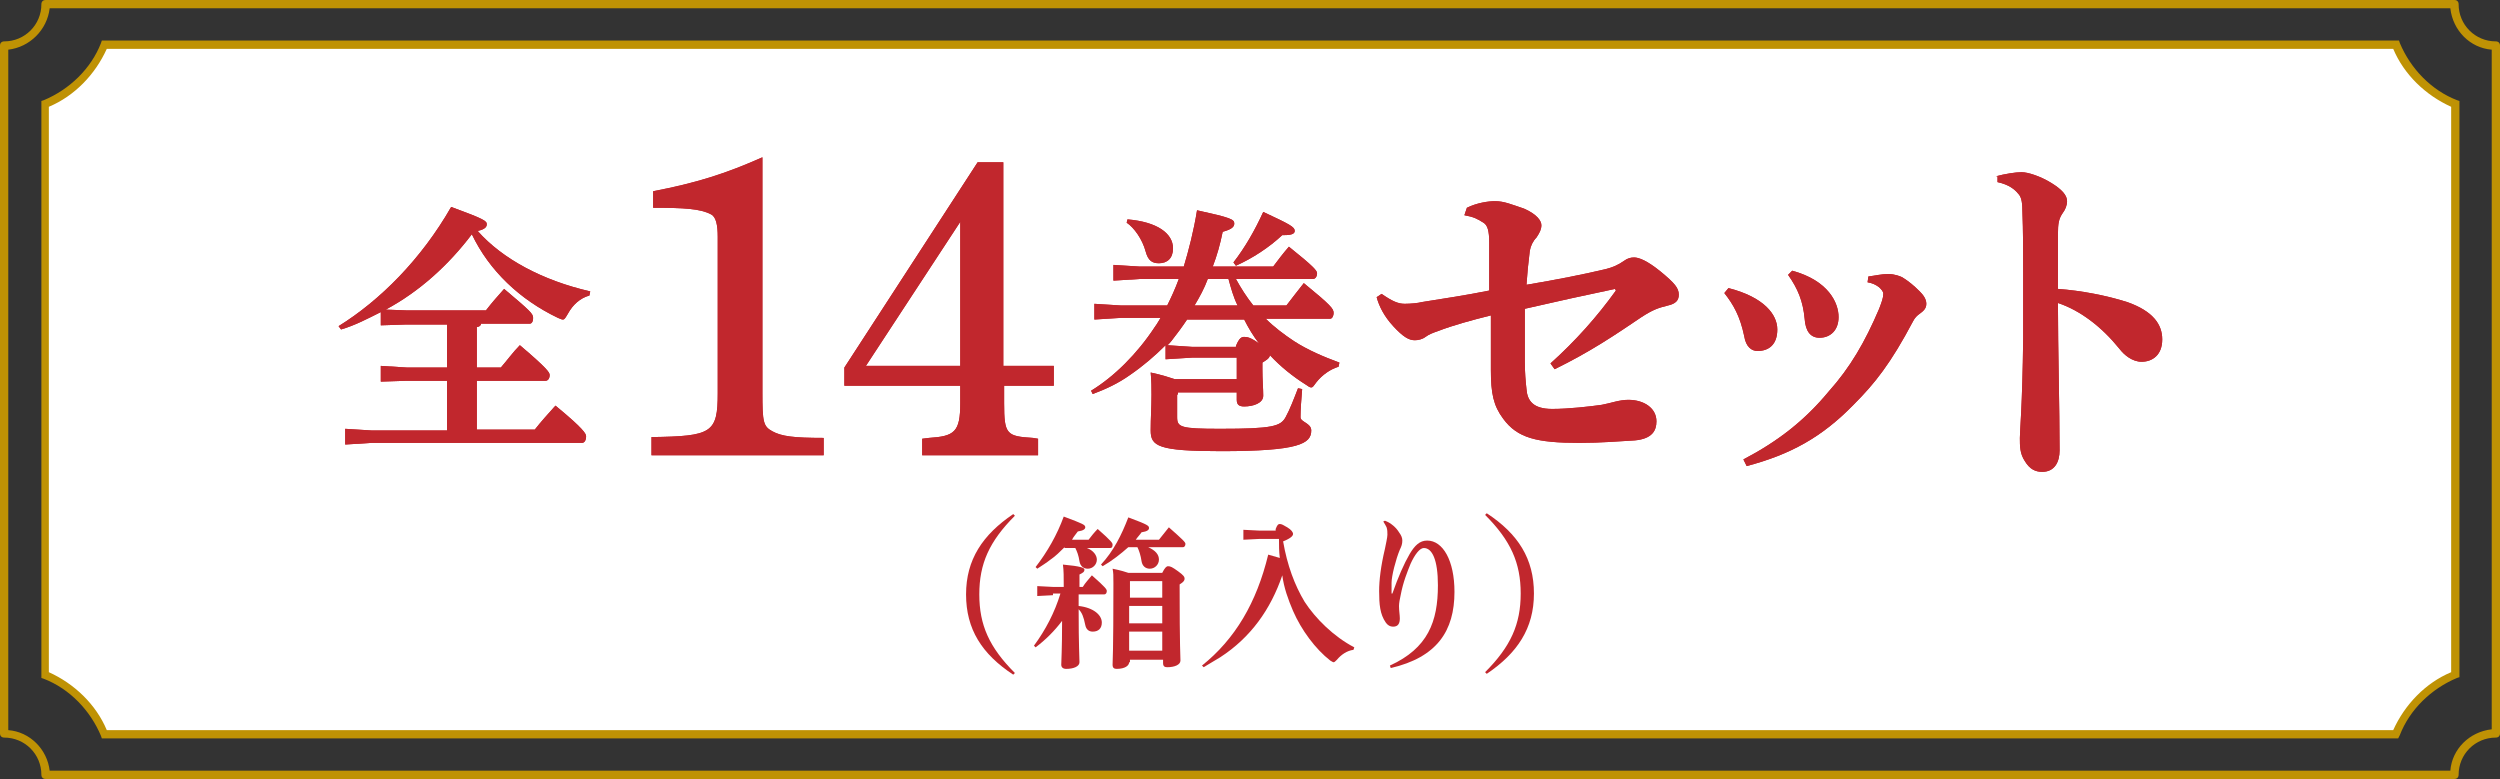 <?xml version="1.0" encoding="utf-8"?>
<!-- Generator: Adobe Illustrator 25.2.1, SVG Export Plug-In . SVG Version: 6.00 Build 0)  -->
<svg version="1.1" id="レイヤー_1" xmlns="http://www.w3.org/2000/svg" xmlns:xlink="http://www.w3.org/1999/xlink" x="0px"
	 y="0px" width="302px" height="94.1px" viewBox="0 0 302 94.1" style="enable-background:new 0 0 302 94.1;" xml:space="preserve">
<rect x="0" y="0" width="302" height="94.1" fill="#333333" stroke="none"/>
<style type="text/css">
	.st0{fill:#BF9204;}
	.st1{fill:#FFFFFF;}
	.st2{fill:#C1272D;}
</style>
<path class="st0" d="M296.5,94.1H5.5c-0.3,0-0.5-0.2-0.5-0.5c0-2.5-2-4.5-4.5-4.5c-0.3,0-0.5-0.2-0.5-0.5V5.5C0,5.2,0.2,5,0.5,5
	C3,5,5,3,5,0.5C5,0.2,5.2,0,5.5,0h291c0.3,0,0.5,0.2,0.5,0.5c0,2.5,2,4.5,4.5,4.5c0.3,0,0.5,0.2,0.5,0.5v83.1c0,0.3-0.2,0.5-0.5,0.5
	c-2.5,0-4.5,2-4.5,4.5C297,93.9,296.8,94.1,296.5,94.1z M6,93.1h290c0.2-2.6,2.3-4.7,5-5V6c-2.6-0.2-4.7-2.3-5-5H6
	C5.7,3.6,3.6,5.7,1,6v82.2C3.6,88.4,5.7,90.5,6,93.1z"/>
<g>
	<path class="st1" d="M12.6,88.7c-1.3-3.3-3.9-5.9-7.2-7.2v-69c3.3-1.3,5.9-3.9,7.2-7.2h276.8c1.3,3.3,3.9,5.9,7.2,7.2v69
		c-3.3,1.3-5.9,3.9-7.2,7.2H12.6z"/>
	<path class="st0" d="M289.7,89.2H12.3l-0.1-0.3c-1.3-3.1-3.8-5.7-6.9-6.9l-0.3-0.1V12.2l0.3-0.1c3.1-1.3,5.7-3.8,6.9-6.9l0.1-0.3
		h277.5l0.1,0.3c1.3,3.1,3.8,5.7,6.9,6.9l0.3,0.1v69.6l-0.3,0.1c-3.1,1.3-5.7,3.8-6.9,6.9L289.7,89.2z M12.9,88.2h276.2
		c1.4-3.1,3.9-5.7,7-7V12.9c-3.1-1.4-5.7-3.9-7-7H12.9c-1.4,3.1-3.9,5.7-7,7v68.3C9,82.6,11.6,85.1,12.9,88.2z"/>
</g>
<g>
	<g>
		<path class="st2" d="M58.1,39.2c-0.1,0.2-0.3,0.3-0.5,0.3v4.9h2.9c0.7-0.8,1.5-1.9,2.3-2.7c3.3,2.8,3.6,3.3,3.6,3.6
			c0,0.4-0.2,0.7-0.5,0.7h-8.3v5.9h7c0.7-0.9,1.6-1.9,2.5-2.9c3.4,2.8,3.7,3.4,3.7,3.7c0,0.5-0.2,0.8-0.5,0.8H44.9l-3.2,0.2v-1.9
			l3.2,0.2H54V46h-4.9L46,46.1v-1.9l3.2,0.2H54v-5.2h-4.9L46,39.3v-1.6c-1.6,0.8-3.1,1.6-4.8,2.1l-0.3-0.4c5-3.1,10-8.1,13.6-14.4
			c4.1,1.5,4.3,1.7,4.3,2.1c0,0.3-0.2,0.6-1.1,0.8c3,3.4,7.9,6,13.6,7.3l-0.1,0.5c-1.1,0.3-2,1.1-2.6,2.2c-0.3,0.5-0.4,0.7-0.6,0.7
			c-0.2,0-0.3-0.1-0.6-0.2c-4.6-2.2-8.3-5.7-10.4-10.1c-2.8,3.7-6.3,6.9-10.4,9.1l2.6,0.1h9.5c0.7-0.9,1.3-1.6,2.2-2.6
			c3.2,2.7,3.5,3,3.5,3.5c0,0.5-0.2,0.7-0.4,0.7H58.1z"/>
		<path class="st2" d="M92.1,47.4c0,3.6,0.1,4.1,1.2,4.7c1.1,0.6,2.5,0.8,6.2,0.8V55H78.7v-2.2c7.3-0.1,8-0.5,8-5.3V28.6
			c0-1.4-0.2-2.4-0.8-2.7c-1.3-0.7-3.3-0.8-7-0.8v-2c5.2-1,8.7-2.1,13.2-4.1V47.4z"/>
		<path class="st2" d="M121.3,44.2h6v2.4h-6v2.1c0,3.8,0.3,4,3.5,4.2l0.6,0.1V55h-14V53l0.8-0.1c3.1-0.2,3.8-0.7,3.8-4.2v-2.1H102
			v-2.2l16.1-24.8h3.1V44.2z M104.6,44.2h11.4V26.8L104.6,44.2z"/>
		<path class="st2" d="M142.3,47.6l-0.1,0.1v2.7c0,1.2,0.4,1.4,5.2,1.4c6.3,0,7.3-0.3,7.9-1.4c0.5-0.9,1-2.2,1.5-3.5l0.5,0.1
			c-0.1,1.2-0.2,2.5-0.2,3.4c0,0.6,1.3,0.7,1.3,1.6c0,1.6-1.5,2.5-10.9,2.5c-7.6,0-8.5-0.6-8.5-2.5c0-1.6,0.1-2.7,0.1-4.3
			c0-0.8,0-1.7-0.1-2.7c1.4,0.3,2.3,0.6,2.9,0.8h7.5v-2.6H144l-3.2,0.2v-1.7c-1.3,1.3-2.7,2.5-4.3,3.6c-1.4,1-2.9,1.7-4.5,2.3
			l-0.2-0.4c2.8-1.7,5.6-4.5,7.7-7.7c0.3-0.4,0.5-0.8,0.7-1.1h-4.8l-3.2,0.2v-1.9l3.2,0.2h5.6c0.5-1,1-2.1,1.4-3.2h-4.7l-3.2,0.2
			v-1.9l3.2,0.2h5.3c0.6-2,1.2-4.3,1.6-6.8c4.1,0.9,4.5,1.1,4.5,1.6c0,0.4-0.3,0.7-1.4,1c-0.3,1.5-0.7,2.9-1.2,4.2h7.3
			c0.6-0.8,1.2-1.6,1.9-2.4c3,2.4,3.4,2.9,3.4,3.2c0,0.4-0.2,0.7-0.5,0.7h-9.3c0.6,1.1,1.3,2.2,2.1,3.2h4c0.7-0.9,1.3-1.7,2.1-2.7
			c3.3,2.7,3.6,3.1,3.6,3.6c0,0.4-0.2,0.7-0.4,0.7h-7.8c1,1,2.2,1.9,3.4,2.7c1.7,1.1,3.6,1.9,5.5,2.6l-0.1,0.5c-1,0.3-2,1-2.7,1.9
			c-0.3,0.4-0.4,0.6-0.6,0.6c-0.2,0-0.3-0.1-0.6-0.3c-1.6-1-3.1-2.2-4.4-3.6c0,0.4-0.6,0.7-0.9,0.9v0.8c0,1.3,0.1,2.3,0.1,3.2
			s-1.2,1.3-2.3,1.3c-0.6,0-0.9-0.2-0.9-0.8v-0.9H142.3z M136.2,26.5c3.6,0.3,5.5,1.7,5.5,3.5c0,1.2-0.7,1.8-1.7,1.8
			c-0.8,0-1.3-0.3-1.6-1.4c-0.4-1.5-1.4-2.9-2.3-3.5L136.2,26.5z M149.3,41.8c0.4-1,0.7-1.1,1-1.1s0.7,0,1.8,0.8
			c-0.7-0.9-1.3-1.9-1.8-2.9h-6.9c-0.6,0.9-1.2,1.7-1.9,2.6c-0.2,0.2-0.3,0.4-0.5,0.5l3,0.2H149.3z M145.9,33.7
			c-0.4,1.1-1,2.2-1.6,3.2h5.2c-0.5-1-0.8-2.1-1.1-3.2H145.9z M149,31.7c1.4-1.8,2.6-3.9,3.6-6.1c3.2,1.5,3.8,1.8,3.8,2.3
			c0,0.3-0.3,0.5-1.2,0.5h-0.3c-1.6,1.5-3.6,2.8-5.6,3.7L149,31.7z"/>
		<path class="st2" d="M177.2,25.1c1.2-0.6,2.6-0.8,3.4-0.8c1.1,0,2,0.4,3.5,0.9c1.6,0.7,2.1,1.5,2.1,2s-0.2,0.9-0.6,1.5
			c-0.4,0.4-0.7,1-0.8,1.6c-0.2,1.6-0.3,2.7-0.4,4.1c3.6-0.6,7.1-1.3,9.6-1.9c0.8-0.2,1.5-0.5,2.2-1c0.4-0.3,0.8-0.4,1.2-0.4
			c0.6,0,1.6,0.4,3.2,1.7c1.7,1.4,2.2,2,2.2,2.8c0,0.7-0.4,1.1-1.3,1.3c-1.2,0.3-1.8,0.5-3.2,1.4c-3.1,2.1-6.2,4.2-10.5,6.3
			l-0.5-0.7c3-2.7,5.6-5.6,7.9-8.8l-0.1-0.2c-3.8,0.8-7,1.5-10.9,2.4v6.4c0,1.3,0.1,2.4,0.2,3.3c0.1,1.4,0.8,2.4,3.1,2.4
			c2,0,4.6-0.3,6-0.5c1.1-0.2,2.1-0.6,3.2-0.6c1.9,0,3.4,1,3.4,2.6c0,1.1-0.5,2.1-2.6,2.3c-1.9,0.1-4,0.3-6.7,0.3
			c-5.2,0-7.5-0.6-9.2-2.9c-1.2-1.6-1.5-3.1-1.5-5.9c0-1.4,0-4.4,0-6.6c-2.4,0.6-4.6,1.2-6.4,1.9c-0.6,0.2-1.1,0.4-1.5,0.7
			c-0.4,0.3-0.9,0.4-1.3,0.4c-0.7,0-1.4-0.4-2.6-1.7c-1.1-1.2-1.7-2.4-2-3.5l0.6-0.4c1.3,0.9,2,1.2,2.8,1.2c0.7,0,1.7-0.1,2-0.2
			c3.1-0.5,5.2-0.8,8.2-1.4v-5.8c0-1.4-0.2-2.1-0.7-2.4c-0.8-0.5-1.2-0.7-2.3-0.9L177.2,25.1z"/>
		<path class="st2" d="M208.8,34.8c4.3,1.1,5.9,3.2,5.9,5c0,1.8-1,2.6-2.4,2.6c-0.7,0-1.4-0.5-1.6-1.8c-0.5-2.4-1.3-3.8-2.4-5.2
			L208.8,34.8z M225.7,33.4c0.8-0.1,1.6-0.3,2.4-0.3c0.8,0,1.5,0.3,1.7,0.4c0.8,0.5,1.4,1,2.1,1.7c0.4,0.4,0.8,0.9,0.8,1.5
			c0,0.6-0.4,0.9-0.8,1.2c-0.3,0.2-0.6,0.5-0.8,0.9c-2.7,5.1-4.6,7.5-7.2,10.1c-3.8,3.9-7.6,6-12.9,7.4l-0.4-0.8
			c4.2-2.2,7.4-4.7,10.3-8.2c2.6-2.9,4.4-6,6.1-10c0.3-0.8,0.5-1.3,0.5-1.8c0-0.3-0.2-0.5-0.5-0.8c-0.4-0.3-0.8-0.5-1.4-0.6
			L225.7,33.4z M216.5,32.7c4.4,1.2,5.6,3.9,5.6,5.6c0,1.6-1,2.5-2.3,2.5c-1.1,0-1.7-0.8-1.8-2.3c-0.2-2.1-0.8-3.6-2-5.3L216.5,32.7
			z"/>
		<path class="st2" d="M241.1,21.3c1.1-0.3,2.4-0.5,3.1-0.5c0.8,0,2.3,0.5,3.6,1.3c1.3,0.8,1.9,1.5,1.9,2.2c0,0.5-0.2,1-0.5,1.4
			c-0.5,0.7-0.6,1.3-0.6,2.6c0,1.6,0,3.5,0,6.6c2.8,0.2,5.9,0.8,8.4,1.6c3.1,1.1,4.2,2.7,4.2,4.5c0,1.9-1.2,2.7-2.5,2.7
			c-1.1,0-2.1-0.8-2.7-1.6c-2.1-2.6-4.7-4.6-7.4-5.5c0,5.5,0.2,12.8,0.2,17.8c0,1.4-0.6,2.6-2.1,2.6c-0.8,0-1.5-0.3-2.1-1.3
			c-0.6-0.9-0.6-1.8-0.6-2.8c0-0.9,0.3-3.7,0.4-12c0-2.9,0-5.5,0-8c0-2.5,0-4.9-0.1-7.5c0-1.2-0.2-1.7-0.5-2
			c-0.4-0.5-1.1-1.1-2.5-1.4V21.3z"/>
	</g>
	<g>
		<path class="st2" d="M58.1,39.2c-0.1,0.2-0.3,0.3-0.5,0.3v4.9h2.9c0.7-0.8,1.5-1.9,2.3-2.7c3.3,2.8,3.6,3.3,3.6,3.6
			c0,0.4-0.2,0.7-0.5,0.7h-8.3v5.9h7c0.7-0.9,1.6-1.9,2.5-2.9c3.4,2.8,3.7,3.4,3.7,3.7c0,0.5-0.2,0.8-0.5,0.8H44.9l-3.2,0.2v-1.9
			l3.2,0.2H54V46h-4.9L46,46.1v-1.9l3.2,0.2H54v-5.2h-4.9L46,39.3v-1.6c-1.6,0.8-3.1,1.6-4.8,2.1l-0.3-0.4c5-3.1,10-8.1,13.6-14.4
			c4.1,1.5,4.3,1.7,4.3,2.1c0,0.3-0.2,0.6-1.1,0.8c3,3.4,7.9,6,13.6,7.3l-0.1,0.5c-1.1,0.3-2,1.1-2.6,2.2c-0.3,0.5-0.4,0.7-0.6,0.7
			c-0.2,0-0.3-0.1-0.6-0.2c-4.6-2.2-8.3-5.7-10.4-10.1c-2.8,3.7-6.3,6.9-10.4,9.1l2.6,0.1h9.5c0.7-0.9,1.3-1.6,2.2-2.6
			c3.2,2.7,3.5,3,3.5,3.5c0,0.5-0.2,0.7-0.4,0.7H58.1z"/>
		<path class="st2" d="M92.1,47.4c0,3.6,0.1,4.1,1.2,4.7c1.1,0.6,2.5,0.8,6.2,0.8V55H78.7v-2.2c7.3-0.1,8-0.5,8-5.3V28.6
			c0-1.4-0.2-2.4-0.8-2.7c-1.3-0.7-3.3-0.8-7-0.8v-2c5.2-1,8.7-2.1,13.2-4.1V47.4z"/>
		<path class="st2" d="M121.3,44.2h6v2.4h-6v2.1c0,3.8,0.3,4,3.5,4.2l0.6,0.1V55h-14V53l0.8-0.1c3.1-0.2,3.8-0.7,3.8-4.2v-2.1H102
			v-2.2l16.1-24.8h3.1V44.2z M104.6,44.2h11.4V26.8L104.6,44.2z"/>
		<path class="st2" d="M142.3,47.6l-0.1,0.1v2.7c0,1.2,0.4,1.4,5.2,1.4c6.3,0,7.3-0.3,7.9-1.4c0.5-0.9,1-2.2,1.5-3.5l0.5,0.1
			c-0.1,1.2-0.2,2.5-0.2,3.4c0,0.6,1.3,0.7,1.3,1.6c0,1.6-1.5,2.5-10.9,2.5c-7.6,0-8.5-0.6-8.5-2.5c0-1.6,0.1-2.7,0.1-4.3
			c0-0.8,0-1.7-0.1-2.7c1.4,0.3,2.3,0.6,2.9,0.8h7.5v-2.6H144l-3.2,0.2v-1.7c-1.3,1.3-2.7,2.5-4.3,3.6c-1.4,1-2.9,1.7-4.5,2.3
			l-0.2-0.4c2.8-1.7,5.6-4.5,7.7-7.7c0.3-0.4,0.5-0.8,0.7-1.1h-4.8l-3.2,0.2v-1.9l3.2,0.2h5.6c0.5-1,1-2.1,1.4-3.2h-4.7l-3.2,0.2
			v-1.9l3.2,0.2h5.3c0.6-2,1.2-4.3,1.6-6.8c4.1,0.9,4.5,1.1,4.5,1.6c0,0.4-0.3,0.7-1.4,1c-0.3,1.5-0.7,2.9-1.2,4.2h7.3
			c0.6-0.8,1.2-1.6,1.9-2.4c3,2.4,3.4,2.9,3.4,3.2c0,0.4-0.2,0.7-0.5,0.7h-9.3c0.6,1.1,1.3,2.2,2.1,3.2h4c0.7-0.9,1.3-1.7,2.1-2.7
			c3.3,2.7,3.6,3.1,3.6,3.6c0,0.4-0.2,0.7-0.4,0.7h-7.8c1,1,2.2,1.9,3.4,2.7c1.7,1.1,3.6,1.9,5.5,2.6l-0.1,0.5c-1,0.3-2,1-2.7,1.9
			c-0.3,0.4-0.4,0.6-0.6,0.6c-0.2,0-0.3-0.1-0.6-0.3c-1.6-1-3.1-2.2-4.4-3.6c0,0.4-0.6,0.7-0.9,0.9v0.8c0,1.3,0.1,2.3,0.1,3.2
			s-1.2,1.3-2.3,1.3c-0.6,0-0.9-0.2-0.9-0.8v-0.9H142.3z M136.2,26.5c3.6,0.3,5.5,1.7,5.5,3.5c0,1.2-0.7,1.8-1.7,1.8
			c-0.8,0-1.3-0.3-1.6-1.4c-0.4-1.5-1.4-2.9-2.3-3.5L136.2,26.5z M149.3,41.8c0.4-1,0.7-1.1,1-1.1s0.7,0,1.8,0.8
			c-0.7-0.9-1.3-1.9-1.8-2.9h-6.9c-0.6,0.9-1.2,1.7-1.9,2.6c-0.2,0.2-0.3,0.4-0.5,0.5l3,0.2H149.3z M145.9,33.7
			c-0.4,1.1-1,2.2-1.6,3.2h5.2c-0.5-1-0.8-2.1-1.1-3.2H145.9z M149,31.7c1.4-1.8,2.6-3.9,3.6-6.1c3.2,1.5,3.8,1.8,3.8,2.3
			c0,0.3-0.3,0.5-1.2,0.5h-0.3c-1.6,1.5-3.6,2.8-5.6,3.7L149,31.7z"/>
		<path class="st2" d="M177.2,25.1c1.2-0.6,2.6-0.8,3.4-0.8c1.1,0,2,0.4,3.5,0.9c1.6,0.7,2.1,1.5,2.1,2s-0.2,0.9-0.6,1.5
			c-0.4,0.4-0.7,1-0.8,1.6c-0.2,1.6-0.3,2.7-0.4,4.1c3.6-0.6,7.1-1.3,9.6-1.9c0.8-0.2,1.5-0.5,2.2-1c0.4-0.3,0.8-0.4,1.2-0.4
			c0.6,0,1.6,0.4,3.2,1.7c1.7,1.4,2.2,2,2.2,2.8c0,0.7-0.4,1.1-1.3,1.3c-1.2,0.3-1.8,0.5-3.2,1.4c-3.1,2.1-6.2,4.2-10.5,6.3
			l-0.5-0.7c3-2.7,5.6-5.6,7.9-8.8l-0.1-0.2c-3.8,0.8-7,1.5-10.9,2.4v6.4c0,1.3,0.1,2.4,0.2,3.3c0.1,1.4,0.8,2.4,3.1,2.4
			c2,0,4.6-0.3,6-0.5c1.1-0.2,2.1-0.6,3.2-0.6c1.9,0,3.4,1,3.4,2.6c0,1.1-0.5,2.1-2.6,2.3c-1.9,0.1-4,0.3-6.7,0.3
			c-5.2,0-7.5-0.6-9.2-2.9c-1.2-1.6-1.5-3.1-1.5-5.9c0-1.4,0-4.4,0-6.6c-2.4,0.6-4.6,1.2-6.4,1.9c-0.6,0.2-1.1,0.4-1.5,0.7
			c-0.4,0.3-0.9,0.4-1.3,0.4c-0.7,0-1.4-0.4-2.6-1.7c-1.1-1.2-1.7-2.4-2-3.5l0.6-0.4c1.3,0.9,2,1.2,2.8,1.2c0.7,0,1.7-0.1,2-0.2
			c3.1-0.5,5.2-0.8,8.2-1.4v-5.8c0-1.4-0.2-2.1-0.7-2.4c-0.8-0.5-1.2-0.7-2.3-0.9L177.2,25.1z"/>
		<path class="st2" d="M208.8,34.8c4.3,1.1,5.9,3.2,5.9,5c0,1.8-1,2.6-2.4,2.6c-0.7,0-1.4-0.5-1.6-1.8c-0.5-2.4-1.3-3.8-2.4-5.2
			L208.8,34.8z M225.7,33.4c0.8-0.1,1.6-0.3,2.4-0.3c0.8,0,1.5,0.3,1.7,0.4c0.8,0.5,1.4,1,2.1,1.7c0.4,0.4,0.8,0.9,0.8,1.5
			c0,0.6-0.4,0.9-0.8,1.2c-0.3,0.2-0.6,0.5-0.8,0.9c-2.7,5.1-4.6,7.5-7.2,10.1c-3.8,3.9-7.6,6-12.9,7.4l-0.4-0.8
			c4.2-2.2,7.4-4.7,10.3-8.2c2.6-2.9,4.4-6,6.1-10c0.3-0.8,0.5-1.3,0.5-1.8c0-0.3-0.2-0.5-0.5-0.8c-0.4-0.3-0.8-0.5-1.4-0.6
			L225.7,33.4z M216.5,32.7c4.4,1.2,5.6,3.9,5.6,5.6c0,1.6-1,2.5-2.3,2.5c-1.1,0-1.7-0.8-1.8-2.3c-0.2-2.1-0.8-3.6-2-5.3L216.5,32.7
			z"/>
		<path class="st2" d="M241.1,21.3c1.1-0.3,2.4-0.5,3.1-0.5c0.8,0,2.3,0.5,3.6,1.3c1.3,0.8,1.9,1.5,1.9,2.2c0,0.5-0.2,1-0.5,1.4
			c-0.5,0.7-0.6,1.3-0.6,2.6c0,1.6,0,3.5,0,6.6c2.8,0.2,5.9,0.8,8.4,1.6c3.1,1.1,4.2,2.7,4.2,4.5c0,1.9-1.2,2.7-2.5,2.7
			c-1.1,0-2.1-0.8-2.7-1.6c-2.1-2.6-4.7-4.6-7.4-5.5c0,5.5,0.2,12.8,0.2,17.8c0,1.4-0.6,2.6-2.1,2.6c-0.8,0-1.5-0.3-2.1-1.3
			c-0.6-0.9-0.6-1.8-0.6-2.8c0-0.9,0.3-3.7,0.4-12c0-2.9,0-5.5,0-8c0-2.5,0-4.9-0.1-7.5c0-1.2-0.2-1.7-0.5-2
			c-0.4-0.5-1.1-1.1-2.5-1.4V21.3z"/>
	</g>
</g>
<g>
	<g>
		<path class="st2" d="M122.4,81.5c-3.8-2.5-5.7-5.5-5.7-9.7c0-4.2,2-7.2,5.7-9.7l0.2,0.2c-3.1,3.1-4.3,5.8-4.3,9.5s1.2,6.4,4.3,9.5
			L122.4,81.5z"/>
		<path class="st2" d="M127.2,71.9l-1.9,0.1v-1.2l1.9,0.1h1.3c0-1.2,0-2-0.1-2.7c2.2,0.2,2.6,0.4,2.6,0.6c0,0.3-0.2,0.4-0.6,0.6v1.5
			h0.4c0.3-0.5,0.7-0.9,1.1-1.4c1.7,1.5,1.8,1.7,1.8,1.9s-0.1,0.4-0.3,0.4h-3.1v1.4c1.8,0.2,2.8,1.1,2.8,2c0,0.7-0.4,1.1-1.1,1.1
			c-0.5,0-0.8-0.3-0.9-0.8c-0.2-1-0.4-1.5-0.8-1.9c0,4.5,0.1,5.8,0.1,6.4c0,0.5-0.7,0.8-1.6,0.8c-0.4,0-0.6-0.2-0.6-0.5
			c0-0.6,0.1-1.6,0.1-5.3c-0.9,1.2-2,2.3-3.2,3.2l-0.2-0.2c1.4-1.9,2.5-4,3.2-6.3H127.2z M128.6,66.1c-0.5,0.5-1.1,1.1-1.7,1.5
			c-0.5,0.4-1,0.7-1.6,1.1l-0.2-0.2c1.4-1.8,2.6-3.9,3.4-6.1c2.4,0.9,2.6,1,2.6,1.3c0,0.2-0.2,0.4-0.9,0.5c-0.2,0.3-0.5,0.6-0.7,1h2
			c0.3-0.4,0.7-0.9,1.1-1.3c1.7,1.5,1.8,1.7,1.8,1.9c0,0.3-0.1,0.4-0.3,0.4h-2.8c0.8,0.3,1.2,0.9,1.2,1.4c0,0.6-0.5,1.1-1.1,1.1
			c-0.5,0-0.9-0.3-1-0.9c-0.1-0.7-0.3-1.2-0.5-1.6H128.6z M136.3,66.1c-0.9,0.8-1.9,1.6-3.1,2.3l-0.2-0.2c1.5-1.6,2.5-3.6,3.3-5.7
			c2.4,0.9,2.5,1,2.5,1.3c0,0.2-0.2,0.4-0.9,0.5c-0.2,0.3-0.5,0.6-0.7,0.9h2.8c0.4-0.5,0.8-1,1.2-1.5c1.7,1.5,2,1.8,2,2
			c0,0.2-0.1,0.4-0.3,0.4h-4.2c0.9,0.4,1.3,0.9,1.3,1.5c0,0.6-0.5,1.1-1.1,1.1c-0.5,0-0.9-0.3-1-0.9c-0.1-0.7-0.3-1.3-0.5-1.7H136.3
			z M136.4,80c0,0.4-0.5,0.8-1.5,0.8c-0.3,0-0.5-0.1-0.5-0.5c0-0.3,0.1-1.4,0.1-9.8c0-1,0-1.3-0.1-1.8c1,0.2,1.6,0.4,1.9,0.5h4.1
			c0.3-0.6,0.5-0.8,0.7-0.8c0.3,0,0.5,0.1,1.2,0.6c0.7,0.5,0.8,0.7,0.8,0.9c0,0.2-0.1,0.4-0.6,0.7v0.3c0,7.4,0.1,8.4,0.1,8.9
			c0,0.5-0.7,0.8-1.6,0.8c-0.3,0-0.5-0.1-0.5-0.5v-0.4h-4V80z M140.4,72.2v-2h-3.9l0,0v2H140.4z M136.4,75.3h4v-2.1h-4V75.3z
			 M136.4,78.6h4v-2.3h-4V78.6z"/>
		<path class="st2" d="M154.1,63.9c0.2-0.5,0.3-0.6,0.5-0.6c0.2,0,0.4,0.1,0.9,0.4c0.5,0.3,0.7,0.6,0.7,0.8c0,0.2-0.2,0.5-1.2,0.9
			c0.5,2.9,1.4,5.3,2.6,7.3c1.3,2,3.5,4.2,6,5.5l-0.1,0.3c-0.8,0.1-1.5,0.6-2,1.2c-0.2,0.2-0.3,0.3-0.4,0.3c-0.1,0-0.2-0.1-0.4-0.2
			c-1.8-1.4-3.5-3.7-4.5-6c-0.6-1.4-1.1-2.8-1.3-4.3c-1.4,4.1-3.8,7.5-7.5,9.9c-0.7,0.4-1.3,0.8-2,1.2l-0.2-0.2
			c4-3.2,6.6-7.6,8-13.4l1.4,0.4c-0.1-0.8-0.1-1.5-0.1-2.3h-2.3l-2,0.1v-1.2l2,0.1H154.1z"/>
		<path class="st2" d="M167.3,62.9c0.8,0.3,1.4,0.9,1.7,1.4c0.3,0.4,0.4,0.7,0.4,1c0,0.4-0.1,0.7-0.3,1.1c-0.5,1.2-1,3.2-1,4
			c0,0.6,0,1,0,1.3l0.1,0c0.7-2,1.4-3.6,2.1-4.8c0.6-1,1.2-1.6,2.1-1.6c1.9,0,3.3,2.4,3.3,6.2c0,4.7-2.1,7.9-7.7,9.2l-0.1-0.3
			c4.6-2.1,5.8-5.3,5.8-9.7c0-3.1-0.7-4.5-1.7-4.5c-0.5,0-1.1,0.8-1.6,1.9c-0.4,1-0.9,2.2-1.2,3.8c-0.1,0.4-0.2,1-0.2,1.3
			c0,0.6,0.1,1.1,0.1,1.5c0,0.6-0.2,1-0.8,1c-0.4,0-0.7-0.2-0.9-0.5c-0.7-1-0.8-2.2-0.8-3.8c0-1.3,0.2-3,0.7-5.1
			c0.1-0.5,0.3-1.4,0.3-1.7c0-0.3,0-0.6-0.1-0.9c-0.1-0.2-0.2-0.4-0.4-0.7L167.3,62.9z"/>
		<path class="st2" d="M179.4,81.2c3.1-3.1,4.3-5.8,4.3-9.5s-1.2-6.4-4.3-9.5l0.2-0.2c3.8,2.5,5.7,5.5,5.7,9.7c0,4.2-2,7.2-5.7,9.7
			L179.4,81.2z"/>
	</g>
</g>
</svg>
